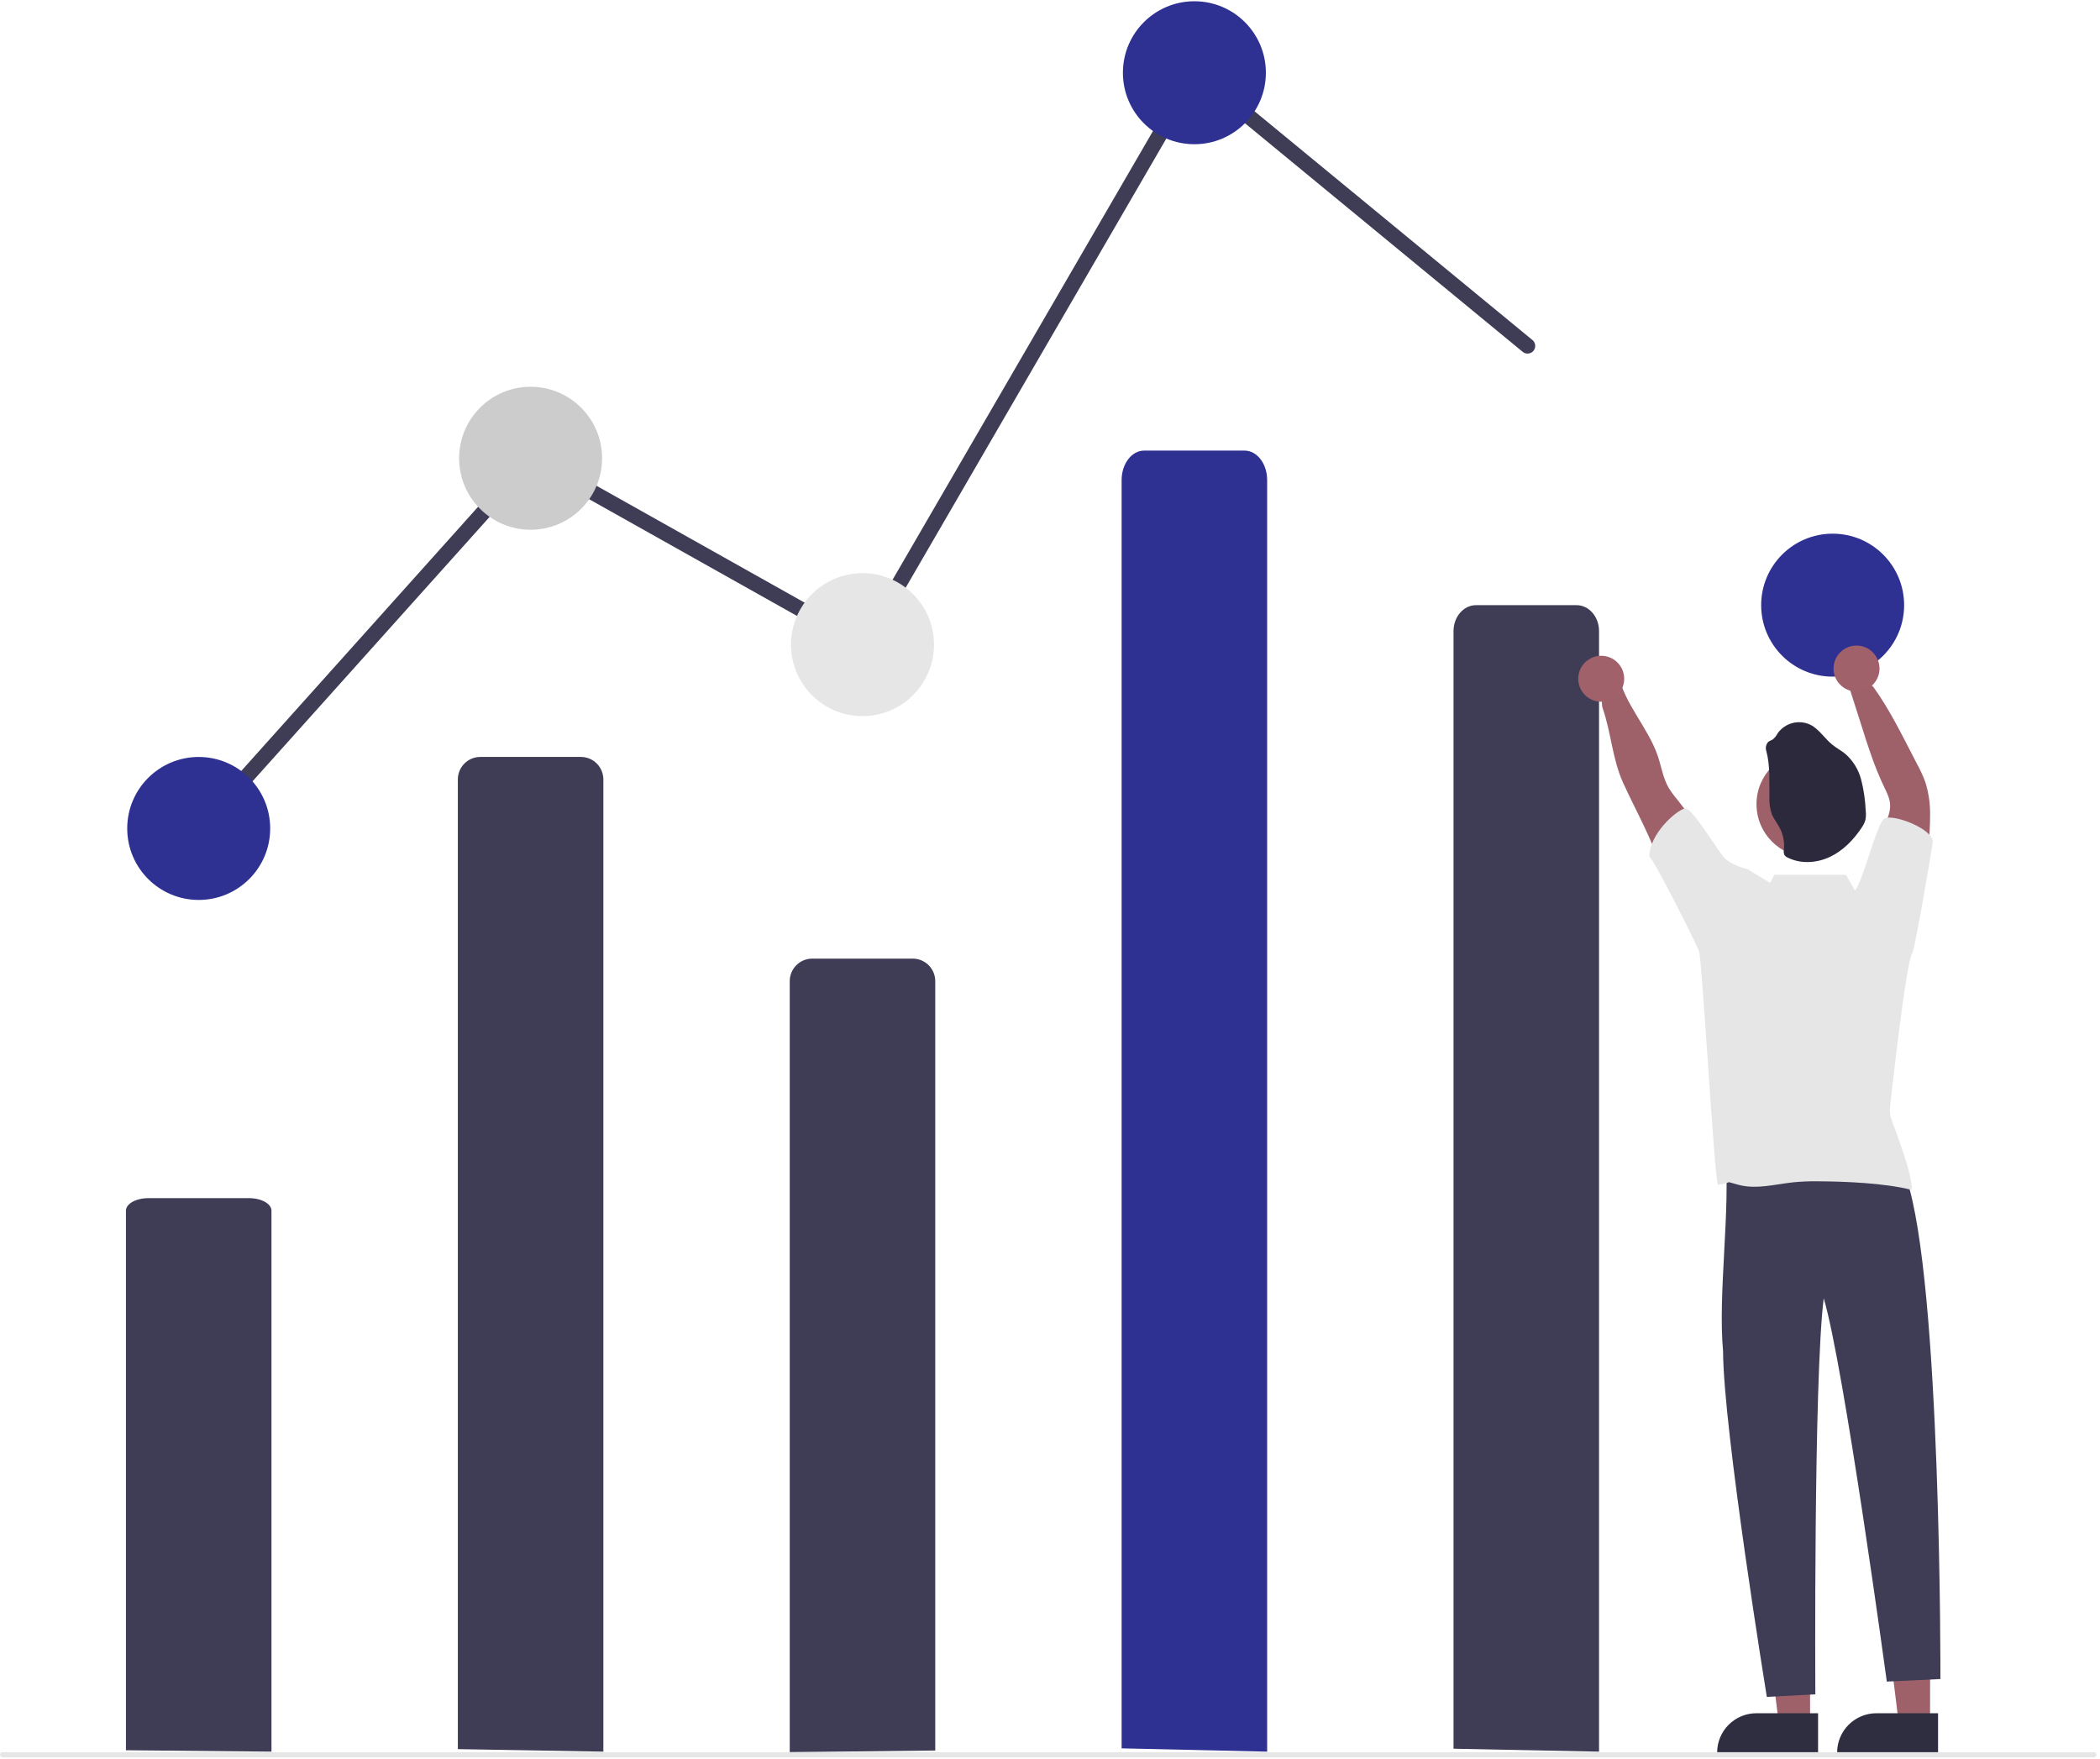 <svg width="487" height="408" viewBox="0 0 487 408" fill="none" xmlns="http://www.w3.org/2000/svg">
<g clip-path="url(#clip0_763_2258)">
<path d="M447.594 399.668L440.336 399.668L436.883 371.671H447.596L447.594 399.668Z" fill="#9E616A"/>
<path d="M449.444 406.705L426.039 406.704V406.408C426.039 403.992 426.999 401.675 428.707 399.967C430.416 398.259 432.733 397.299 435.149 397.299L449.444 397.299L449.444 406.705Z" fill="#2F2E41"/>
<path d="M419.767 399.668L412.509 399.668L409.056 371.671H419.768L419.767 399.668Z" fill="#9E616A"/>
<path d="M421.618 406.705L398.214 406.704V406.408C398.214 403.992 399.174 401.675 400.882 399.967C402.591 398.259 404.908 397.299 407.324 397.299L421.619 397.299L421.618 406.705Z" fill="#2F2E41"/>
<path d="M106.175 405.621V180.751C106.175 179.366 106.725 178.038 107.704 177.059C108.684 176.079 110.012 175.529 111.397 175.529H134.7C136.085 175.529 137.413 176.079 138.393 177.059C139.372 178.038 139.922 179.366 139.922 180.751V406.208L106.175 405.621Z" fill="#3F3D56"/>
<path d="M183.144 406.327V227.525C183.144 226.14 183.694 224.812 184.673 223.832C185.652 222.853 186.981 222.303 188.366 222.303H211.669C213.054 222.303 214.382 222.853 215.361 223.832C216.341 224.812 216.891 226.14 216.891 227.525V405.942L183.144 406.327Z" fill="#3F3D56"/>
<path d="M46.376 193.895C46.033 193.895 45.698 193.796 45.41 193.609C45.122 193.423 44.895 193.157 44.755 192.843C44.615 192.53 44.569 192.183 44.622 191.844C44.675 191.505 44.825 191.189 45.054 190.934L122.973 104.025L199.655 147.085L276.794 14.169L355.377 78.849C355.557 78.997 355.706 79.179 355.816 79.385C355.926 79.591 355.994 79.816 356.017 80.049C356.039 80.281 356.016 80.515 355.948 80.739C355.88 80.962 355.769 81.169 355.62 81.35C355.472 81.53 355.29 81.679 355.084 81.789C354.878 81.898 354.652 81.966 354.42 81.989C354.188 82.011 353.953 81.988 353.73 81.92C353.507 81.851 353.299 81.74 353.119 81.591L277.766 19.57L200.97 151.897L123.716 108.517L47.699 193.305C47.533 193.491 47.329 193.64 47.101 193.742C46.873 193.843 46.626 193.896 46.376 193.895Z" fill="#3F3D56"/>
<path d="M46.081 208.696C55.236 208.696 62.658 201.274 62.658 192.119C62.658 182.963 55.236 175.541 46.081 175.541C36.925 175.541 29.503 182.963 29.503 192.119C29.503 201.274 36.925 208.696 46.081 208.696Z" fill="#2E3192"/>
<path d="M123.049 122.848C132.205 122.848 139.627 115.426 139.627 106.27C139.627 97.115 132.205 89.692 123.049 89.692C113.894 89.692 106.472 97.115 106.472 106.27C106.472 115.426 113.894 122.848 123.049 122.848Z" fill="#CCCCCC"/>
<path d="M200.016 166.068C209.172 166.068 216.594 158.646 216.594 149.491C216.594 140.335 209.172 132.913 200.016 132.913C190.861 132.913 183.438 140.335 183.438 149.491C183.438 158.646 190.861 166.068 200.016 166.068Z" fill="#E6E6E6"/>
<path d="M276.985 33.446C286.14 33.446 293.563 26.024 293.563 16.869C293.563 7.713 286.14 0.291 276.985 0.291C267.829 0.291 260.407 7.713 260.407 16.869C260.407 26.024 267.829 33.446 276.985 33.446Z" fill="#2E3192"/>
<path d="M425 156.912C434.155 156.912 441.577 149.49 441.577 140.335C441.577 131.179 434.155 123.757 425 123.757C415.844 123.757 408.422 131.179 408.422 140.335C408.422 149.49 415.844 156.912 425 156.912Z" fill="#2E3192"/>
<path d="M419.138 269.474C425.343 270.222 441.21 264.561 442.07 273.172C450.236 297.213 449.994 389.368 449.994 389.368L437.561 389.96C437.561 389.96 427.625 316.737 422.927 301.072C420.57 320.112 420.983 392.92 420.983 392.92L409.734 393.512C409.734 393.512 399.643 331.513 399.586 313.316C398.359 299.987 401.367 280.234 400.08 267.349C406.232 269.299 412.707 270.021 419.138 269.474Z" fill="#3F3D56"/>
<path d="M337.079 405.529V146.353C337.079 143.029 339.417 140.334 342.301 140.334H365.605C368.488 140.334 370.826 143.028 370.826 146.353V406.208L337.079 405.529Z" fill="#3F3D56"/>
<path d="M398.032 199.73C395.544 194.643 392.504 189.844 388.968 185.42C388.229 184.556 387.556 183.638 386.955 182.673C385.682 180.464 385.303 177.871 384.498 175.456C382.248 168.683 376.635 163.241 375.267 156.237C374.77 153.692 370.569 161.091 371.674 164.248C373.645 169.961 373.9 176.012 376.41 181.53C378.92 187.048 381.869 192.341 384.036 197.984C385.267 201.187 386.25 204.496 388.056 207.457C389.862 210.417 392.68 212.898 396.084 213.342C396.061 211.195 396.387 209.06 397.049 207.018C397.789 204.686 399.104 201.938 398.032 199.73Z" fill="#9E616A"/>
<path d="M435.277 203.567C435.125 199.38 435.778 195.204 437.201 191.264C437.746 189.754 438.385 188.221 438.332 186.616C438.255 185.124 437.545 183.756 436.899 182.407C434.673 177.759 433.11 172.833 431.571 167.919L428.611 158.653C427.645 157.945 433.282 157.7 434.484 159.364C438.415 164.822 441.393 171.092 444.507 177.054C445.302 178.475 445.979 179.958 446.532 181.489C447.293 183.97 447.653 186.556 447.598 189.15C447.598 193.999 446.959 198.83 446.295 203.638C445.875 206.651 445.324 209.931 443.045 211.927C440.677 208.895 438.297 205.935 435.277 203.567Z" fill="#9E616A"/>
<path d="M419.624 198.77C426.409 198.77 431.909 193.269 431.909 186.484C431.909 179.7 426.409 174.199 419.624 174.199C412.839 174.199 407.339 179.7 407.339 186.484C407.339 193.269 412.839 198.77 419.624 198.77Z" fill="#9E616A"/>
<path d="M409.636 174.228C409.498 173.855 409.467 173.451 409.547 173.061C409.626 172.672 409.813 172.312 410.086 172.023C410.393 171.782 410.8 171.691 411.129 171.461C411.597 171.068 411.979 170.584 412.254 170.038C413.093 168.864 414.321 168.024 415.72 167.669C417.119 167.314 418.599 167.466 419.897 168.098C421.927 169.161 423.153 171.288 424.958 172.721C425.875 173.463 426.938 174.014 427.86 174.757C429.708 176.352 431.021 178.476 431.623 180.842C432.222 183.191 432.571 185.597 432.666 188.02C432.762 188.747 432.733 189.485 432.582 190.203C432.395 190.804 432.116 191.373 431.755 191.89C429.899 194.702 427.453 197.255 424.388 198.706C421.323 200.157 417.594 200.394 414.571 198.875C414.267 198.752 414.005 198.543 413.818 198.273C413.646 197.863 413.605 197.409 413.7 196.974C413.864 195.255 413.524 193.526 412.721 191.997C412.159 190.873 411.315 189.905 410.865 188.741C410.447 187.438 410.268 186.07 410.336 184.703C410.283 181.162 410.524 177.636 409.636 174.228Z" fill="#2D293D"/>
<path d="M29.206 405.881V280.754C29.206 279.15 31.544 277.849 34.428 277.849H57.731C60.615 277.849 62.953 279.151 62.953 280.754V406.207L29.206 405.881Z" fill="#3F3D56"/>
<path d="M485.589 407.511H0.592C0.435 407.511 0.284 407.449 0.173 407.338C0.062 407.227 0 407.076 0 406.919C0 406.762 0.062 406.612 0.173 406.501C0.284 406.39 0.435 406.327 0.592 406.327H485.588C485.745 406.327 485.896 406.39 486.007 406.501C486.118 406.612 486.18 406.762 486.18 406.919C486.18 407.076 486.118 407.227 486.007 407.338C485.896 407.449 485.745 407.511 485.588 407.511H485.589Z" fill="#E6E6E6"/>
<path d="M260.11 405.441V111.323C260.11 107.551 262.448 104.493 265.332 104.493H288.636C291.52 104.493 293.858 107.551 293.858 111.323V406.207L260.11 405.441Z" fill="#2E3192"/>
<path d="M371.33 162.732C374.272 162.732 376.658 160.347 376.658 157.404C376.658 154.461 374.272 152.075 371.33 152.075C368.387 152.075 366.001 154.461 366.001 157.404C366.001 160.347 368.387 162.732 371.33 162.732Z" fill="#A0616A"/>
<path d="M430.536 160.363C433.478 160.363 435.864 157.977 435.864 155.035C435.864 152.092 433.478 149.706 430.536 149.706C427.593 149.706 425.207 152.092 425.207 155.035C425.207 157.977 427.593 160.363 430.536 160.363Z" fill="#A0616A"/>
<path d="M443.483 220.996C444.003 220.52 448.242 195.731 448.217 195.172C448.152 192.118 438.833 188.63 436.968 189.844C435.209 190.989 432.145 204.127 430.173 206.519L428.087 202.869H411.51L410.505 204.735C408.33 203.424 406.373 202.216 405.675 201.816C405.435 201.654 405.174 201.525 404.899 201.435C403.176 201.049 401.558 200.289 400.162 199.209C398.8 198.161 392.481 187.185 390.788 187.475C388.875 187.795 382.425 193.372 382.499 198.725C383.311 198.707 393.874 219.83 394.023 220.617C394.834 223.945 397.512 272.47 398.377 274.732C402.359 274.347 399.215 273.66 403.069 274.732C407.22 275.886 411.601 274.637 415.881 274.175C417.664 273.999 419.454 273.919 421.245 273.938C427.758 273.968 437.053 274.329 443.359 275.945C443.394 271.813 439.765 262.873 438.421 258.971C438.245 257.805 438.251 256.618 438.439 255.454C438.611 254.027 442.077 222.574 443.483 220.996Z" fill="#E6E6E6"/>
</g>
<defs>
<clipPath id="clip0_763_2258">
<rect width="486.18" height="407.22" fill="white" transform="translate(0 0.291)"/>
</clipPath>
</defs>
</svg>
